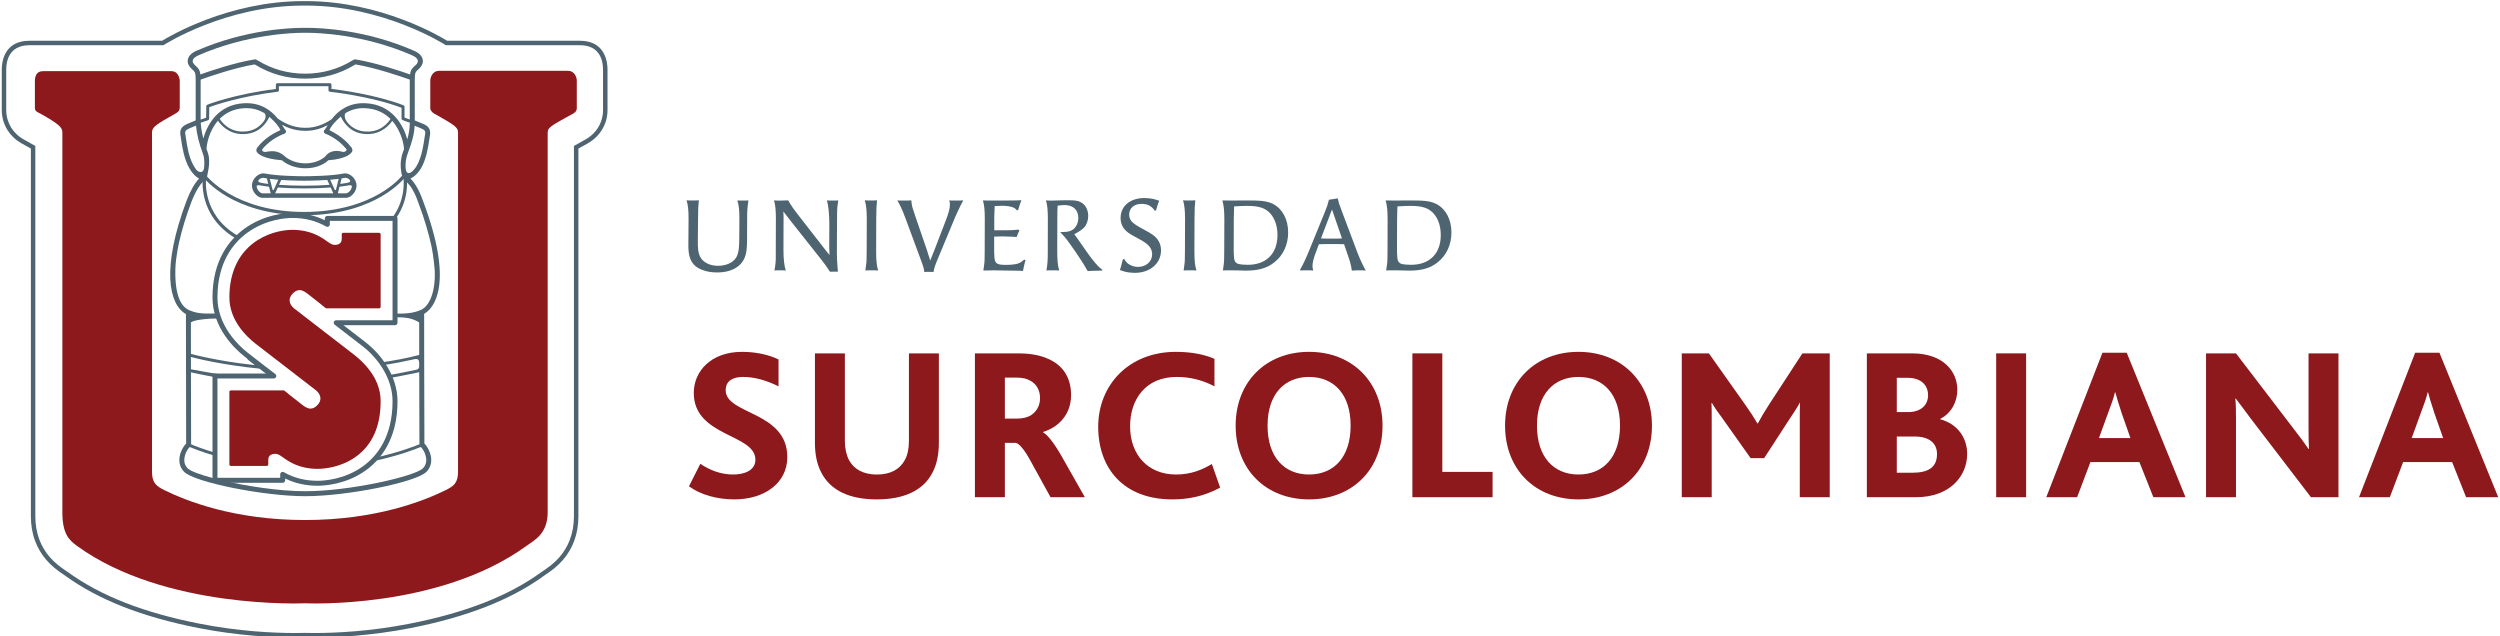 <?xml version="1.0" encoding="UTF-8"?>
<!DOCTYPE svg PUBLIC "-//W3C//DTD SVG 1.1//EN" "http://www.w3.org/Graphics/SVG/1.1/DTD/svg11.dtd">
<!-- Creator: CorelDRAW 2019 (64-Bit) -->
<svg xmlns="http://www.w3.org/2000/svg" xml:space="preserve" width="220px" height="56px" version="1.1" style="shape-rendering:geometricPrecision; text-rendering:geometricPrecision; image-rendering:optimizeQuality; fill-rule:evenodd; clip-rule:evenodd"
viewBox="0 0 1140 290.98"
 xmlns:xlink="http://www.w3.org/1999/xlink"
 xmlns:xodm="http://www.corel.com/coreldraw/odm/2003">
 <defs>
  <style type="text/css">
   <![CDATA[
    .fil0 {fill:#4E6470;fill-rule:nonzero}
    .fil1 {fill:#8D191D;fill-rule:nonzero}
   ]]>
  </style>
 </defs>
 <g id="Capa_x0020_1">
  <g id="_2369430258480">
   <path class="fil0" d="M142.14 291.49l0 0c-2.03,0 -3.51,-0.04 -4.44,-0.06 -0.87,0.02 -2.35,0.06 -4.38,0.06 -10.13,-0.01 -26.02,-0.77 -44.17,-4.33 -25.76,-5.08 -45.64,-12.88 -60.79,-23.84l0.01 0c-0.19,-0.15 -0.53,-0.37 -0.96,-0.67l-0.25 -0.17c-0.94,-0.63 -2.22,-1.5 -3.69,-2.7 -1.44,-1.19 -2.69,-2.41 -3.84,-3.73 -2.18,-2.51 -3.96,-5.49 -5.11,-8.61 -1.32,-3.48 -1.98,-7.32 -1.97,-11.42l0 -168.1 -4.18 -2.32c-1.52,-0.85 -2.9,-1.88 -4.08,-3.07 -1.78,-1.75 -3.2,-3.98 -4.02,-6.29 -0.68,-1.86 -1.03,-3.84 -1.03,-5.84l0 -18.71c0,-3.06 0.91,-13.05 12.6,-13.05l60.72 0c2.94,-1.83 30.21,-18.13 64.48,-18.13l0.7 0 0.69 0c34.26,0 61.52,16.3 64.47,18.13l60.73 0c11.68,0 12.59,9.99 12.59,13.05l0 18.71c0,2 -0.35,3.98 -1.03,5.84 -0.82,2.31 -2.24,4.54 -4.02,6.29 -1.18,1.19 -2.56,2.22 -4.07,3.07l-4.19 2.32 0 168.1c0.01,4.1 -0.65,7.94 -1.96,11.42 -1.16,3.12 -2.94,6.1 -5.12,8.61 -1.15,1.32 -2.4,2.54 -3.84,3.73 -1.47,1.2 -2.75,2.07 -3.69,2.7l-0.25 0.17c-0.43,0.3 -0.77,0.52 -0.95,0.67 -15.15,10.96 -35.03,18.76 -60.78,23.84 -18.15,3.56 -34.04,4.32 -44.18,4.33zm-112.55 -29.82c14.89,10.79 34.5,18.46 59.94,23.48 18,3.54 33.75,4.29 43.79,4.3 2.01,0 3.46,-0.04 4.38,-0.06 0.97,0.02 2.43,0.06 4.44,0.06 10.04,-0.01 25.79,-0.76 43.78,-4.3 25.45,-5.02 45.06,-12.69 59.96,-23.48 0.19,-0.14 0.54,-0.39 1.03,-0.71l0.24 -0.16c0.91,-0.62 2.14,-1.46 3.53,-2.6 1.36,-1.11 2.53,-2.25 3.6,-3.48 2.03,-2.34 3.67,-5.1 4.75,-7.99 1.22,-3.26 1.84,-6.86 1.84,-10.71l0 -169.29 5.22 -2.92c1.36,-0.75 2.58,-1.67 3.64,-2.73 1.56,-1.54 2.82,-3.5 3.54,-5.53 0.59,-1.65 0.9,-3.38 0.9,-5.15l0 -18.71c0,-3.31 -1.03,-11.01 -10.54,-11.01l-61.33 0 -0.25 -0.16c-0.27,-0.18 -28.14,-17.97 -63.62,-17.97l-0.69 0 -0.7 0c-35.52,0 -63.35,17.79 -63.62,17.97l-0.26 0.16 -61.32 0c-9.52,0 -10.55,7.7 -10.55,11.01l0 18.71c0,1.77 0.31,3.5 0.91,5.14 0.72,2.04 1.97,4 3.53,5.54 1.06,1.06 2.28,1.98 3.65,2.73l5.21 2.92 0 169.29c0,3.85 0.62,7.45 1.84,10.71 1.08,2.89 2.72,5.65 4.75,7.99 1.07,1.23 2.25,2.37 3.6,3.48 1.39,1.14 2.63,1.98 3.53,2.6l0.24 0.16c0.49,0.32 0.84,0.57 1.04,0.71z"/>
   <path class="fil1" d="M195.18 36.83l0 12.66c0,1.16 1.18,2.11 1.74,2.42 9.07,5.11 10.95,6.21 10.95,8.6l0 155.15c0,5.22 -1.98,6.64 -5.82,8.53 -9.89,4.87 -31.8,13.59 -64.15,13.59 -32.36,0 -54.26,-8.72 -64.15,-13.59 -3.84,-1.89 -5.82,-3.31 -5.82,-8.53l0 -155.15c0,-2.37 1.85,-3.59 10.75,-8.6 0.61,-0.34 1.94,-1.03 1.94,-2.71l0 -12.09c0,-1.64 -0.95,-4.57 -3.71,-4.57l-58.83 0c-2.76,0 -3.7,2 -3.7,4.57l0 12.38c0,1.51 1.69,2 2.44,2.42 8.44,4.76 10.12,6.27 10.12,8.6l0 173.7c0,10 3.17,12.85 6.74,15.44 40.22,29.18 104.22,26.2 104.22,26.2 0,0 60.97,2.98 101.2,-26.2 3.56,-2.59 9.76,-5.44 9.76,-15.44l0 -173.7c0,-2.4 2.45,-3.44 11.69,-8.6 0.52,-0.29 1.62,-0.98 1.62,-2.42l0 -12.66c0,-1.65 -1.19,-4.45 -3.94,-4.45l-59.11 0c-2.75,0 -3.94,2.8 -3.94,4.45z"/>
   <path class="fil0" d="M106.16 108.97c-8.98,-5.28 -12.58,-12.44 -14.02,-17.53 -1.56,-5.52 -1,-9.75 -0.97,-9.92l1.5 0.2c-0.03,0.17 -2.04,16.37 14.26,25.94l-0.77 1.31z"/>
   <path class="fil0" d="M179.44 99.91l-1.24 -0.88c6.06,-8.5 4.72,-17.64 4.7,-17.74l1.5 -0.2c0.05,0.39 1.45,9.84 -4.96,18.82z"/>
   <path class="fil0" d="M143.68 222.11c-5.38,0 -10.37,-1.11 -14.86,-3.31l0 0.83c0,0.62 -0.5,1.14 -1.12,1.14l-30.97 0c-0.63,0 -1.13,-0.52 -1.13,-1.14l0 -47.7c0,-0.63 0.5,-1.14 1.13,-1.14l23.55 0c-2.93,-2.24 -7.55,-5.79 -10.15,-7.86 -4.37,-3.46 -14.53,-13.03 -14.53,-26.92 0,-17.17 7.87,-26.52 14.47,-31.35 9.23,-6.74 19.21,-7.27 22.05,-7.27 5.39,0 10.38,1.12 14.85,3.32l0 -0.84c0,-0.63 0.51,-1.14 1.14,-1.14l30.95 0c0.63,0 1.14,0.51 1.14,1.14l0 47.7c0,0.63 -0.51,1.13 -1.14,1.13l-23.56 0c2.6,2.01 6.67,5.15 10.16,7.85 7.03,5.44 14.54,15.37 14.54,26.94 0,17.47 -7.89,26.82 -14.52,31.6 -9.05,6.51 -19.12,7.02 -22,7.02zm-15.98 -6.34c0.19,0 0.38,0.05 0.56,0.16 4.62,2.63 9.67,3.91 15.42,3.91 2.71,0 12.17,-0.47 20.68,-6.6 6.19,-4.46 13.57,-13.24 13.57,-29.75 0,-10.75 -7.05,-20.04 -13.65,-25.14 -5.66,-4.38 -12.81,-9.88 -12.81,-9.88 -0.39,-0.3 -0.53,-0.8 -0.38,-1.26 0.16,-0.46 0.59,-0.78 1.08,-0.78l25.76 0 0 -45.43 -28.68 0 0 1.59c0,0.41 -0.22,0.79 -0.57,0.99 -0.35,0.2 -0.78,0.2 -1.13,0 -4.63,-2.64 -9.67,-3.92 -15.43,-3.92 -2.66,0 -12.04,0.5 -20.71,6.83 -6.17,4.52 -13.54,13.3 -13.54,29.52 0,12.9 9.56,21.88 13.67,25.15 3.97,3.15 12.7,9.8 12.79,9.87 0.38,0.29 0.54,0.8 0.38,1.26 -0.15,0.46 -0.58,0.77 -1.07,0.77l-25.77 0 0 45.43 28.69 0 0 -1.58c0,-0.41 0.22,-0.78 0.56,-0.98 0.18,-0.1 0.37,-0.16 0.58,-0.16z"/>
   <path class="fil1" d="M143.68 214.39c-8.26,0 -12.93,-3.2 -15.44,-4.94l-0.66 -0.47c-1.55,-1.08 -2.31,-1.61 -3.86,-1.43 -2.16,0.23 -2.62,1.57 -2.62,2.67l0 2.14c0,0.38 -0.31,0.69 -0.68,0.69l-16.41 0c-0.38,0 -0.69,-0.31 -0.69,-0.69l0 -33.17c0,-0.38 0.31,-0.68 0.69,-0.68l24.07 0c0.16,0 0.31,0.04 0.43,0.15 0.06,0.04 5.88,4.78 7.72,6.13l0.38 0.29c0.92,0.71 2.3,1.76 3.82,1.76 1.12,0 2.19,-0.56 3.26,-1.73 0.9,-0.98 1.32,-2.04 1.25,-3.14 -0.07,-1.2 -0.75,-2.4 -1.9,-3.39l-27.81 -21.46c-4.45,-3.48 -11.91,-10.87 -11.91,-21.11 0,-24.44 18.84,-30.91 28.8,-30.91 8.27,0 12.93,3.22 15.45,4.96l0.66 0.46c1.54,1.08 2.29,1.6 3.85,1.44 2.16,-0.24 2.61,-1.59 2.61,-2.68l0 -2.15c0,-0.38 0.31,-0.68 0.7,-0.68l16.41 0c0.37,0 0.68,0.3 0.68,0.68l0 33.17c0,0.39 -0.31,0.69 -0.68,0.69l-24.07 0c-0.16,0 -0.31,-0.05 -0.44,-0.15 -0.05,-0.05 -5.88,-4.77 -7.72,-6.13l-0.38 -0.3c-0.91,-0.69 -2.29,-1.76 -3.81,-1.76 -1.13,0 -2.2,0.57 -3.26,1.74 -0.9,0.99 -1.33,2.04 -1.25,3.14 0.07,1.2 0.74,2.4 1.9,3.39l27.8 21.46c7.91,6.36 11.91,13.47 11.91,21.11 0,11.41 -3.81,19.94 -11.31,25.34 -7.18,5.16 -15.2,5.56 -17.49,5.56z"/>
   <path class="fil0" d="M137.53 98.42c-16.95,0 -28.52,-4.65 -35.24,-8.55 -7.32,-4.25 -10.58,-8.46 -10.72,-8.64l1.21 -0.92c0.13,0.17 13.06,16.6 44.75,16.6 16.57,0 27.86,-4.51 34.4,-8.3 7.1,-4.1 10.32,-8.26 10.35,-8.3l1.2 0.92c-0.13,0.18 -3.38,4.39 -10.7,8.64 -6.72,3.9 -18.29,8.55 -35.25,8.55z"/>
   <path class="fil0" d="M192.49 202.85c0,-1.2 0,-3.51 -0.01,-6.67 -0.03,-7.58 -0.07,-19.8 -0.09,-33.22l0 -0.91c0,-5.07 -0.01,-13.33 -0.01,-18.55 4.34,-2.49 13.94,-13.26 -0.49,-51.54 -1.92,-5.58 -4.12,-8.68 -5.78,-10.31 2.1,-1 3.8,-2.92 4.83,-4.69 2.48,-4.28 3.31,-9.91 3.75,-12.93 0.09,-0.64 0.16,-1.14 0.23,-1.46 0.66,-3.14 -0.17,-4.76 -3.08,-5.96l-3.76 -1.55 0 -18.24c0,-3.59 0.32,-3.89 1.42,-4.89 0.24,-0.22 0.51,-0.47 0.82,-0.77 1.16,-1.17 1.67,-2.57 1.4,-3.94 -0.23,-1.17 -1.13,-2.82 -4.07,-4.06 -22.2,-9.68 -42.82,-10.43 -48.61,-10.43 -0.62,0 -0.98,0.01 -0.98,0.01 -0.08,0 -0.43,-0.01 -1.05,-0.01 -5.79,0 -26.41,0.75 -48.6,10.42 -2.96,1.25 -3.85,2.9 -4.07,4.07 -0.28,1.37 0.22,2.77 1.4,3.94 0.28,0.29 0.53,0.52 0.77,0.73 1.1,1.02 1.4,1.3 1.4,4.93l0 18.23c-0.88,0.35 -2.41,0.97 -3.78,1.57 -2.92,1.29 -3.73,2.85 -3.06,5.95 0.06,0.32 0.13,0.82 0.22,1.46 0.45,3.02 1.27,8.65 3.75,12.93 1.35,2.33 2.83,3.87 4.44,4.69 -1.92,1.95 -3.84,5.27 -5.62,9.81 -11.89,31.54 -8.11,47.8 -0.41,52.16 0,19.38 0.06,42.15 0.09,52.59 0.01,3.14 0.01,5.44 0.01,6.64 -1.21,1.09 -2.58,3.54 -2.98,6 -0.45,2.72 0.28,5.11 2.09,6.92 4.78,4.78 36.35,11.12 55.37,11.12 19.01,0 50.58,-6.34 55.37,-11.12 1.8,-1.81 2.53,-4.2 2.09,-6.92 -0.41,-2.46 -1.78,-4.91 -3,-6zm-1.52 -144.14c1.91,0.79 2.16,1.3 1.73,3.39 -0.07,0.35 -0.16,0.9 -0.26,1.6 -0.42,2.87 -1.2,8.22 -3.47,12.12 -0.54,0.95 -1.36,1.99 -2.35,2.81 -0.65,0.55 -2.51,1.47 -2.72,-1.9 -0.14,-2.2 0.14,-4.39 0.97,-6.54 2.08,-5.49 2.97,-8.95 3.16,-12.69l2.94 1.21zm-25.42 -11.51c-7.68,-0.38 -12.57,3.54 -15.46,7.29 -2.23,1.57 -6.75,4.13 -12.34,3.95 -5.75,0 -10.31,-2.77 -12.4,-4.31 -2.93,-3.64 -7.73,-7.29 -15.2,-6.93 -12.05,0.56 -17.02,9.86 -18.75,16.16 -0.63,-2.51 -1.04,-4.93 -1.19,-7.24l3.38 -1.15c0.27,-0.09 0.46,-0.35 0.46,-0.64l0.07 -5.33c2.31,-0.85 13.85,-4.92 31.23,-7.05 0.35,-0.04 0.61,-0.34 0.61,-0.68l0 -1.86 22.66 0 0 1.86c0,0.35 0.27,0.65 0.62,0.69 0.19,0.01 18.73,2 32.79,7.31l0 4.99c0,0.28 0.17,0.53 0.42,0.63 0.06,0.03 1.11,0.45 3.35,1.21 -0.02,2.55 -0.33,4.82 -1.13,7.62 -1.72,-6.19 -6.73,-15.95 -19.12,-16.52zm11.43 7.2c-0.66,1.12 -4.53,6.82 -12.68,5.61 -3.44,-0.51 -5.8,-2.41 -7.2,-4.27 -1.52,-2.01 -1.06,-3.81 -0.6,-4.08 2.33,-1.41 5.26,-2.36 8.96,-2.19 5.15,0.24 8.86,2.27 11.52,4.93zm-29.81 6.72c0.06,0.03 5.39,1.84 9.69,7.1 0.33,0.49 -0.74,1.44 -1.52,1.24 -1.76,-0.46 -5.6,-1.29 -8.05,1.92 -0.03,0.02 -0.05,0.04 -0.07,0.08 -0.23,0.24 -3.21,3.23 -9.15,3.23 -6.03,0 -9.32,-3.12 -9.49,-3.29 -3.45,-3.12 -6.75,-2.2 -8.71,-1.93 -0.95,0.14 -1.97,-0.55 -1.42,-1.33 4.32,-5.19 10.01,-6.98 10.07,-7 0.54,-0.23 0.82,-0.83 0.65,-1.39 -0.02,-0.05 -0.56,-0.53 -1.81,-2.7 2.55,1.4 6.14,2.76 10.38,2.76 0.18,0.01 0.38,0.01 0.56,0.01 4.04,0 7.48,-1.27 9.97,-2.59 -1.19,2.08 -1.71,2.47 -1.72,2.52 -0.17,0.55 0.1,1.13 0.62,1.37zm-28.04 -5.8c-1.39,1.95 -3.8,4.14 -7.5,4.69 -8.33,1.24 -12.18,-4.76 -12.73,-5.68 2.62,-2.63 6.28,-4.63 11.35,-4.86 3.67,-0.17 6.56,0.8 8.91,2.14 0.81,0.46 1.13,2.11 -0.03,3.71zm-28.95 -18.91c3.06,-1.11 15.15,-5.36 24.71,-6.96 0.08,0.05 0.16,0.1 0.26,0.16 6.9,4.22 14.56,6.35 22.77,6.35 8.22,0 15.89,-2.13 22.78,-6.35 0.09,-0.06 0.18,-0.11 0.26,-0.16 9.57,1.6 21.76,5.85 24.85,6.96 0,0.13 -0.01,0.27 -0.01,0.41l0 17.82c-1.15,-0.39 -1.96,-0.69 -2.39,-0.85l0 -4.99c0,-0.28 -0.18,-0.54 -0.44,-0.65 -12.83,-4.94 -29.57,-7.09 -32.97,-7.49l0 -1.94c0,-0.38 -0.31,-0.68 -0.69,-0.68l-24.04 0c-0.38,0 -0.69,0.3 -0.69,0.68l0 1.95c-19.23,2.42 -31.27,7.17 -31.39,7.22 -0.26,0.11 -0.43,0.35 -0.43,0.63l-0.08 5.31 -2.5 0.84 0 -17.85c0,-0.14 0,-0.28 0,-0.41zm-2.84 -6.86c-0.35,-0.35 -0.93,-1.08 -0.78,-1.9 0.18,-0.88 1.15,-1.74 2.75,-2.41 22.36,-9.75 43.66,-10.24 47.7,-10.24 0.63,0 0.97,0.01 1.05,0.01 0.01,0 0.35,-0.01 0.98,-0.01 4.05,0 25.34,0.49 47.71,10.24 1.59,0.67 2.56,1.53 2.74,2.41 0.15,0.82 -0.42,1.55 -0.78,1.9 -0.28,0.27 -0.53,0.5 -0.75,0.7 -1.19,1.09 -1.79,1.84 -2.03,3.79 -3.99,-1.41 -15.73,-5.4 -24.98,-6.89 -0.06,0 -0.12,-0.01 -0.18,-0.01 -0.38,0 -0.59,0.14 -1.26,0.54 -6.53,3.98 -13.79,6.01 -21.59,6.01 -7.79,0 -15.05,-2.03 -21.58,-6.01 -0.77,-0.47 -1.02,-0.59 -1.44,-0.53 -9.24,1.48 -20.87,5.47 -24.84,6.89 -0.23,-1.99 -0.83,-2.73 -2.02,-3.82 -0.2,-0.19 -0.44,-0.41 -0.7,-0.67zm0.89 48.1c-0.41,-0.53 -0.81,-1.13 -1.22,-1.83 -2.26,-3.9 -3.05,-9.25 -3.46,-12.12 -0.11,-0.7 -0.19,-1.25 -0.27,-1.61 -0.43,-2.06 -0.19,-2.53 1.76,-3.39 1.02,-0.45 2.14,-0.91 3,-1.26 0.41,4.05 1.46,8.33 3.15,12.75 0.72,1.9 0.81,4.16 0.55,6.61 -0.29,2.73 -2.6,1.98 -3.51,0.85zm103.56 136.51c-3.63,3.63 -33.4,10.45 -53.76,10.45 -11.89,0 -26.98,-2.32 -38.21,-4.98l-3.42 0 0 -0.86c-6.27,-1.63 -10.85,-3.32 -12.14,-4.61 -1.24,-1.24 -1.74,-2.84 -1.48,-4.75 0.35,-2.57 1.94,-4.71 2.42,-4.98 0.01,-0.01 0.02,-0.02 0.03,-0.03 1.61,0.69 5.47,2.24 11.17,3.91l0 -1.43c-5.36,-1.59 -9.03,-3.06 -10.57,-3.72 0,-1.05 -0.01,-3.48 -0.02,-6.96 -0.02,-6.1 -0.04,-15.4 -0.06,-25.94 1.98,0.43 6.18,1.32 10.65,2.16l0 -0.49 5.09 -0.31c-6.2,-1.05 -13.31,-2.24 -15.74,-2.77 -0.01,-1.84 -0.01,-3.71 -0.01,-5.62 1.73,0.47 13.9,3.62 31.32,5.32 1.54,1.19 3.09,2.38 4.39,3.38l1.85 0c0,0 -7.28,-5.54 -11.62,-8.95 -0.35,0.49 -0.27,1.17 0.21,1.55 0.86,0.68 1.94,1.53 3.11,2.43 -17.38,-1.85 -28.96,-5.06 -29.11,-5.11 -0.06,-0.01 -0.1,-0.01 -0.15,-0.01 -0.01,-4.71 -0.02,-9.56 -0.02,-14.4 1.45,-1.2 7.43,-1.82 12.96,-1.82 0.35,0 0.66,0.26 0.86,0 -0.3,-0.6 -0.59,-1.03 -0.86,-1.66l0 -0.61c-6.73,0 -9.3,0.36 -13.66,-1.48 -3.8,-1.6 -6.69,-6.71 -6.4,-18.85 0.15,-5.73 1.84,-12.85 1.84,-12.85l0.01 0c1.19,-5.23 2.98,-11.18 5.51,-17.9 2.12,-5.38 4.01,-7.94 5.24,-9.15l1.84 -2.1c1.08,-4.83 1.5,-8.37 0.26,-11.64 -0.16,-0.39 -0.29,-0.78 -0.44,-1.17l0 -0.01c0,-2.15 1.15,-8.33 5.22,-13.01 0.96,1.46 4.57,6.14 11.36,6.14 0.75,0 1.52,-0.06 2.34,-0.18 6.1,-0.91 8.88,-5.71 9.8,-7.73 2.88,2.57 4.43,4.52 5.06,6.07 -2.07,1.02 -6.87,3.14 -10.59,7.98 0,0.01 -0.01,0.01 -0.01,0.01 -0.03,0.04 -0.83,1.28 -0.09,2.16l0.01 0 0 0.01c0.25,0.44 2.5,3 11.36,3.64 1.47,1.33 5.18,3.67 10.73,3.67 5.62,0 9.14,-2.34 10.49,-3.67 8.97,-0.67 10.51,-3.44 10.78,-3.81 0.51,-0.72 0.07,-1.69 -0.17,-2 -3.68,-4.81 -8.19,-6.93 -10.12,-7.96 0.63,-1.57 2.22,-3.62 5.22,-6.24 0.86,1.95 3.62,6.94 9.86,7.87 0.82,0.12 1.59,0.18 2.33,0.18 6.7,0 10.31,-4.54 11.33,-6.07 4.22,4.81 5.38,11.15 5.38,12.94 0,0.01 0.01,0.02 0.01,0.03 -0.15,0.37 -0.29,0.75 -0.44,1.15 -1.46,3.82 -1.34,8.04 -0.28,11.64l3.61 4.11c1.13,1.6 2.45,4.02 3.67,7.59 2.9,7.67 4.78,14.31 6.02,20.02 0.93,4.26 1.47,11.04 1.47,11.04 0.38,10.03 -2.58,16.32 -6.38,17.96 -4.05,1.74 -7.46,1.67 -12,1.67 -0.04,0 -0.08,0.02 -0.12,0.02l0 0.51 -0.11 0c0,0.62 -0.8,1.14 -0.18,1.14 3.87,0 7.82,-0.09 11.67,2.36 0,5.06 0,9.94 0.01,14.86 -5.52,1.48 -11.64,2.6 -17.54,3.45 0.28,0.41 0.56,0.83 0.85,1.25 5.02,-0.75 10.06,-1.73 14.57,-2.76 1.74,-0.39 2.13,0.4 2.13,2.39 0,2 -0.33,2.24 -1.89,2.57 -2.83,0.58 -7.63,1.57 -12.25,2.39 0.2,0.42 0.4,0.85 0.57,1.29 5.61,-1 11.38,-2.21 13.57,-2.68 0.03,10.5 0.06,19.79 0.07,25.99 0.01,3.47 0.03,5.91 0.03,6.96 -2.36,0.98 -9.58,3.77 -20.17,6.1 -0.53,0.62 -1.08,1.21 -1.64,1.76 11.83,-2.44 19.89,-5.57 22.38,-6.61 0.02,0 0.03,0.02 0.05,0.03 0.48,0.27 2.07,2.41 2.42,4.98 0.26,1.91 -0.23,3.51 -1.48,4.75zm-35.55 -134.89c-0.19,0 -0.38,0.01 -0.54,0.05 -6.07,1.23 -16.94,1.27 -18.15,1.27 -1.2,0 -12.07,-0.04 -18.15,-1.27 -0.16,-0.04 -0.34,-0.05 -0.54,-0.05 -1.75,0 -4.1,1.42 -4.98,4.06 -0.52,1.56 -0.16,3.4 0.94,4.93 0.99,1.38 2.37,2.2 3.67,2.2l19.06 0 19.07 0c1.31,0 2.67,-0.82 3.67,-2.2 1.1,-1.53 1.45,-3.37 0.94,-4.93 -0.88,-2.64 -3.23,-4.06 -4.99,-4.06zm-1.61 2.32c0.51,-0.07 1.01,-0.19 1.49,-0.26 0.8,-0.1 2,0.32 2.43,1.31 0.1,0.2 0.02,0.69 -1.15,0.94 -0.86,0.18 -1.98,0.34 -3.4,0.51l0.63 -2.5zm-27.61 0.7c4.92,0.34 10.53,0.35 10.53,0.35 0,0 5.62,-0.01 10.54,-0.35l1.01 2.23c-3.44,0.26 -7.55,0.39 -11.55,0.39 -3.99,0 -8.1,-0.13 -11.53,-0.39l1 -2.23zm-10.46 0.35c0.43,-0.99 1.63,-1.41 2.43,-1.31 0.47,0.07 0.97,0.19 1.49,0.26l0.63 2.5c-1.43,-0.17 -2.55,-0.33 -3.39,-0.51 -1.18,-0.25 -1.25,-0.74 -1.16,-0.94zm1.93 5.76c-0.61,0 -1.42,-0.54 -1.99,-1.34 -0.35,-0.48 -0.57,-1 -0.7,-1.5 -0.17,-0.75 0.41,-0.98 1.33,-0.83 1.02,0.18 2.42,0.43 4.31,0.65l0.77 3.02 -3.72 0zm4.48 -2.02c-0.22,-0.85 -1.16,-4.59 -1.16,-4.59 1.25,0.16 2.57,0.29 3.89,0.4 0,0 -1.61,3.57 -1.89,4.19 -0.33,0.69 -0.61,0.9 -0.84,0zm14.58 2.02l-13.29 0 1.21 -2.67 0.01 0c3.58,0.28 7.89,0.43 12.07,0.43 4.2,0 8.5,-0.15 12.08,-0.43l0.02 0 1.2 2.67 -13.3 0zm13.75 -2.02c-0.29,-0.62 -1.89,-4.19 -1.89,-4.19 1.33,-0.11 2.65,-0.24 3.89,-0.4 0,0 -0.93,3.74 -1.16,4.59 -0.23,0.9 -0.52,0.69 -0.84,0zm7.32 0.68c-0.58,0.8 -1.39,1.34 -2,1.34l-3.72 0 0.77 -3.02c1.89,-0.22 3.3,-0.47 4.31,-0.65 0.92,-0.15 1.5,0.08 1.32,0.83 -0.11,0.5 -0.34,1.02 -0.68,1.5z"/>
   <path class="fil0" d="M340.07 100.36l-0.04 9.11c0,1.39 -0.06,2.71 -0.14,3.91 -0.28,4.11 -1.71,6.87 -4.52,8.8 -2.31,1.57 -5.36,2.4 -9,2.4 -2.57,0 -4.88,-0.37 -6.91,-1.2 -1.43,-0.56 -2.77,-1.29 -3.74,-2.39 -1.89,-2.08 -2.58,-4.7 -2.53,-9.31l0.09 -11.37c0.04,-4.19 -0.28,-6.72 -0.92,-8.71l1.15 0.05 3 0 1.48 -0.05 -0.28 3.36c-0.05,0.79 -0.05,2.45 -0.09,4.98l-0.1 9.9c-0.04,4.24 0.19,5.57 0.92,7.28 1.2,2.71 4.43,4.42 8.26,4.42 2.26,0 4.29,-0.51 5.9,-1.43 1.29,-0.78 2.31,-1.88 2.86,-3.13 0.78,-1.85 0.97,-3.77 1.01,-8.33l0.05 -8.29c0.05,-4.2 -0.28,-6.73 -0.92,-8.71l1.2 0.05 2.57 0 1.3 -0.05c-0.5,3.27 -0.6,4.24 -0.6,8.71z"/>
   <path class="fil0" d="M381.43 93.68c-0.13,1.1 -0.23,2.21 -0.23,3.36 0,0.92 -0.04,2.77 -0.04,5.53l-0.06 12.98c0,0.74 0,1.66 0.06,2.81 0.14,2.4 0.18,3.27 0.41,5.85l-1.75 0 -1.89 0.04c-1.75,-2.67 -2.49,-3.68 -4.01,-5.61l-13.61 -17.18 -3.69 -4.79 0.1 2.35 -0.05 15.38c0,3.82 0.37,7.28 1.06,9.3l-1.2 -0.09 -2.63 0 -1.33 0.09c0.18,-0.92 0.28,-1.61 0.32,-2.07 0.14,-1.06 0.27,-2.16 0.27,-3.31l0 -3.97 0.05 -14.04c0,-4.19 -0.22,-6.68 -0.87,-8.66l2.39 0.09 4.11 -0.13c1.61,2.76 2.31,3.77 4.1,6.07l12.22 15.71 2.58 3.27 -0.14 -3.27 0.05 -10.87c0,-4.6 -0.42,-8.7 -1.15,-10.87l1.1 0.05 2.82 0 1.34 -0.05c-0.19,0.92 -0.28,1.57 -0.33,2.03z"/>
   <path class="fil0" d="M398.78 123.61l-3.37 0 -1.29 0.09 0.27 -2.07c0.28,-1.98 0.33,-2.44 0.33,-6.68l0.05 -14.64c0,-4.1 -0.28,-6.72 -0.92,-8.71l1.14 0.05 3 0 1.48 -0.05 -0.28 3.37c-0.04,0.78 -0.09,2.44 -0.09,4.97l-0.05 15.06c0,4.19 0.28,6.72 0.93,8.7l-1.2 -0.09z"/>
   <path class="fil0" d="M437.63 94l-1.25 2.62 -1.28 2.86 -7.8 18.75c-1.38,3.31 -1.56,3.86 -2.03,6.16l-0.97 -0.09 -2.02 0 -1.16 0.09c-0.28,-1.7 -0.37,-2.21 -1.2,-4.41l-7.51 -20.32c-1.57,-4.28 -2.72,-6.44 -3.69,-8.01l1.16 0.05 3.64 0 1.61 -0.09c0.09,0.83 0.13,1.47 0.22,1.89 0.2,1.15 0.8,3.03 1.76,5.8l5.07 14.77 1.61 5.07 2.17 -5.48 4.99 -12.98c1.24,-3.23 1.84,-5.44 1.84,-7.18 0,-0.65 -0.05,-1.02 -0.32,-1.85l1.47 0.05 3.46 0 1.33 -0.09 0.1 0.18c-0.55,0.97 -0.97,1.71 -1.2,2.21z"/>
   <path class="fil0" d="M466.95 120.43l-0.42 1.8 -0.32 1.65c-0.84,-0.04 -1.44,-0.09 -1.81,-0.09 -0.18,0 -2.02,-0.04 -5.57,-0.08l-6.18 -0.1 -4.57 0.1 0.28 -2.08c0.28,-2.03 0.32,-2.44 0.32,-6.68l0.05 -14.64c0,-4.2 -0.23,-6.68 -0.87,-8.66l2.44 0.05 6.4 0c5.22,0 5.73,-0.05 8.81,-0.14l-0.6 1.47 -0.6 1.9 -0.32 1.14 -0.55 0.1c-0.82,-0.92 -1.25,-1.2 -2.35,-1.52 -1.25,-0.38 -2.77,-0.56 -4.47,-0.56 -0.74,0 -1.98,0.05 -3.37,0.14l-0.19 5.57 0 5.48 6.09 0c1.94,0 2.77,-0.09 4.98,-0.28l0.42 0.38 -0.65 1.42 -0.6 1.57c-0.92,-0.09 -1.61,-0.14 -2.07,-0.14 -1.57,-0.09 -3.05,-0.14 -4.53,-0.14 -1.24,0 -1.84,0 -3.68,0.09l0 6.91c0,0.55 0.04,1.25 0.09,2.12 0.09,1.66 0.28,2.35 0.83,2.95 0.74,0.73 1.8,0.96 4.48,0.96 1.7,0 3.04,-0.09 4.28,-0.32 0.6,-0.09 1.25,-0.28 1.85,-0.55 0.82,-0.37 1.28,-0.69 2.21,-1.57l0.6 0.28 -0.41 1.47z"/>
   <path class="fil0" d="M502.47 123.7l-1.2 0.05 -3.5 0.09 -1.94 0.14 -0.55 -0.83 -0.6 -1.06c-0.23,-0.46 -0.6,-1.02 -1.01,-1.7 -1.95,-3.14 -3.97,-6.03 -6.42,-9.45 -2.07,-2.89 -2.95,-3.63 -4.05,-4.78 2.2,-0.05 3.59,-0.14 4.74,-0.6 2.22,-0.83 3.56,-3.27 3.56,-5.94 0,-3.54 -2.31,-5.85 -6.19,-5.85 -0.82,0 -1.56,0.05 -3.27,0.27 -0.1,1.94 -0.14,2.4 -0.14,5.9l-0.04 15.06c0,4.19 0.28,6.73 0.92,8.7l-1.19 -0.09 -3.37 0 -1.29 0.09c0.5,-3.27 0.6,-4.37 0.6,-8.74l0.04 -14.65c0,-4.19 -0.23,-6.68 -0.88,-8.66l2.4 0.09 4.38 -0.13c1.2,-0.05 2.26,-0.05 3.27,-0.05 3.93,0 5.36,0.37 6.93,1.61 1.51,1.24 2.35,3.32 2.35,5.57 0,1.94 -0.65,3.97 -1.85,5.25 -1.01,1.06 -2.3,1.94 -4.52,3.09l1.06 1.43 4.38 6.26c2.03,2.95 4.05,5.48 5.44,6.9 0.74,0.74 1.07,1.02 1.99,1.71l-0.05 0.32z"/>
   <path class="fil0" d="M517.34 124.76c-0.56,0 -1.16,-0.05 -1.8,-0.09 -1.9,-0.18 -2.78,-0.37 -5.03,-1.2l0.51 -1.61 0.54 -2.12 0.29 -1.15 0.64 -0.14c0.83,1.29 1.25,1.8 2.12,2.36 1.16,0.77 2.77,1.24 4.15,1.24 3.74,0 6.5,-2.49 6.5,-5.76 0,-1.29 -0.41,-2.53 -1.19,-3.51 -0.97,-1.19 -2.22,-2.11 -5.03,-3.63 -4.2,-2.26 -4.8,-2.67 -6.04,-3.91 -1.38,-1.43 -2.17,-3.41 -2.17,-5.53 0,-5.48 4.34,-9.16 10.89,-9.16 0.54,0 1.1,0.04 1.66,0.09 1.79,0.13 2.76,0.37 5.11,1.15l-0.51 1.29 -0.69 2.17 -0.23 0.96 -0.6 0.09c-1.66,-2.25 -3.32,-3.08 -6.04,-3.08 -3.42,0 -5.67,1.98 -5.67,4.92 0,1.39 0.55,2.63 1.57,3.55 1.06,0.92 2.16,1.66 5.16,3.27 3.78,2.03 4.93,2.85 6.18,4.42 1.11,1.43 1.66,3.18 1.66,5.06 0,5.99 -4.97,10.32 -11.98,10.32z"/>
   <path class="fil0" d="M544.31 123.61l-3.37 0 -1.29 0.09 0.27 -2.07c0.28,-1.98 0.33,-2.44 0.33,-6.68l0.05 -14.64c0,-4.1 -0.28,-6.72 -0.92,-8.71l1.14 0.05 3 0 1.48 -0.05 -0.28 3.37c-0.04,0.78 -0.09,2.44 -0.09,4.97l-0.05 15.06c0,4.19 0.28,6.72 0.93,8.7l-1.2 -0.09z"/>
   <path class="fil0" d="M581.22 119.88c-3.36,2.72 -7.28,3.87 -13.18,3.87 -1.11,0 -3,-0.14 -5.77,-0.14l-3.36 0 -1.3 0.09 0.28 -2.07c0.28,-1.98 0.32,-2.44 0.32,-6.68l0.06 -14.45c0,-4.2 -0.28,-6.87 -0.93,-8.85 1.38,0.05 0.6,0.05 4.2,0.05 1.89,0 4.92,-0.05 6.82,-0.05 1.61,0 3,0 4.15,0.05 3.78,0.09 6.09,0.55 8.12,1.61 4.29,2.25 6.82,7.13 6.82,12.98 0,5.48 -2.21,10.41 -6.23,13.59zm-1.88 -22.2c-2.31,-2.57 -5.17,-3.54 -10.75,-3.54 -1.47,0 -2.95,0.09 -5.85,0.23l-0.15 5.57 -0.04 14.96c0,0.6 0.04,1.35 0.09,2.12 0.1,1.67 0.28,2.35 0.83,2.95 0.33,0.32 0.69,0.55 1.16,0.7 0.97,0.27 2.67,0.41 4.37,0.41 8.44,0 13.56,-5.11 13.56,-13.63 0,-3.97 -1.15,-7.42 -3.22,-9.77z"/>
   <path class="fil0" d="M621.55 123.61l-2.95 0 -2.03 0.14 -0.32 -1.94c-0.28,-1.47 -0.74,-2.9 -1.67,-5.57l-1.56 -4.56 -2.81 -0.09 -5.49 0 -3.22 0.09 -1.57 4.19c-0.88,2.4 -1.35,4.33 -1.35,5.71 0,0.7 0.06,1.15 0.33,2.12l-1.43 -0.09 -3.18 0 -1.25 0.09 -0.18 -0.27 1.1 -2.08c0.33,-0.6 0.74,-1.47 1.3,-2.62 0.55,-1.2 0.96,-2.17 1.24,-2.86l7.66 -18.78c1.11,-2.67 1.34,-3.46 1.93,-5.77l0.97 -0.13 2.04 -0.32 1 -0.19c0.46,1.94 0.65,2.67 1.44,4.7l7.65 20.31c0.6,1.66 1.57,3.82 2.68,6.03 0.41,0.83 0.59,1.16 1.1,1.98l-1.43 -0.09zm-14.06 -27.82l-5.03 13.22 2.72 0.1 4.47 0 2.4 -0.1 -4.56 -13.22z"/>
   <path class="fil0" d="M655.89 119.88c-3.37,2.72 -7.29,3.87 -13.19,3.87 -1.11,0 -3,-0.14 -5.77,-0.14l-3.36 0 -1.3 0.09 0.29 -2.07c0.27,-1.98 0.32,-2.44 0.32,-6.68l0.04 -14.45c0,-4.2 -0.27,-6.87 -0.91,-8.85 1.38,0.05 0.6,0.05 4.18,0.05 1.9,0 4.94,-0.05 6.83,-0.05 1.61,0 3,0 4.15,0.05 3.78,0.09 6.09,0.55 8.12,1.61 4.28,2.25 6.82,7.13 6.82,12.98 0,5.48 -2.21,10.41 -6.22,13.59zm-1.89 -22.2c-2.31,-2.57 -5.17,-3.54 -10.75,-3.54 -1.48,0 -2.95,0.09 -5.85,0.23l-0.14 5.57 -0.05 14.96c0,0.6 0.05,1.35 0.1,2.12 0.09,1.67 0.28,2.35 0.82,2.95 0.33,0.32 0.7,0.55 1.16,0.7 0.97,0.27 2.67,0.41 4.37,0.41 8.45,0 13.57,-5.11 13.57,-13.63 0,-3.97 -1.16,-7.42 -3.23,-9.77z"/>
   <path class="fil1" d="M318.65 212.08c4.2,2.79 9.2,4.89 14.99,4.89 5.11,0 10.2,-1.8 10.2,-6.79 0,-11.87 -28.18,-10.38 -28.18,-30.53 0,-9.89 7.89,-18.77 22.08,-18.77 7,0 12.89,1.6 16.68,3.49l0 12.28c-5.69,-2.79 -10.98,-4.29 -16.27,-4.29 -4.21,0 -7.9,1.5 -7.9,6.09 0,11.17 28.18,9.58 28.18,30.53 0,11.98 -10.49,19.37 -24.28,19.37 -7.71,0 -15.4,-2.09 -20.69,-5.99l5.19 -10.28z"/>
   <path class="fil1" d="M373.97 216.07c-1.91,-3.59 -2.91,-8.18 -2.91,-13.57l0 -40.92 13.69 0 0 40.12c0,3.4 0.7,6.39 1.9,8.69 2.3,4.28 6.7,6.59 12.79,6.59 6,0 10.4,-2.31 12.7,-6.59 1.3,-2.3 1.9,-5.29 1.9,-8.79l0 -40.02 13.69 0 0 40.92c0,5.39 -1,9.98 -2.9,13.57 -4.3,8.38 -13.29,12.28 -25.48,12.28 -12.2,0 -21.09,-3.9 -25.38,-12.28z"/>
   <path class="fil1" d="M444.22 161.58l19.68 0c5.91,0 10.31,0.9 13.8,2.5 7.59,3.29 10.49,9.58 10.49,16.56 0,8.59 -5.39,14.58 -12.79,16.87l0 0.2c2,1.1 4.9,4.69 8.39,10.78l10.69 18.86 -15.69 0 -8.68 -15.77c-3.3,-6.19 -5.61,-8.68 -7.2,-9.08l-5 0 0 24.85 -13.69 0 0 -65.77zm18.79 29.84c2.99,0 4.89,-0.5 6.59,-1.39 2.6,-1.6 4.4,-4.3 4.4,-7.99 0,-3.49 -1.6,-6.48 -4.49,-7.98 -1.5,-0.9 -3.4,-1.4 -6.41,-1.4l-5.19 0 0 18.76 5.1 0z"/>
   <path class="fil1" d="M556.35 222.96c-7.69,4.19 -15.09,5.39 -21.89,5.39 -22.08,0 -33.87,-13.97 -33.87,-33.23 0,-18.87 13.79,-34.24 35.57,-34.24 7.3,0 13.3,1.3 17.59,3.2l0 12.57c-5.29,-2.79 -10.99,-4.29 -17.29,-4.29 -14.38,0 -21.29,10.48 -21.29,22.56 0,12.97 8.11,22.05 20.99,22.05 6.7,0 11.6,-1.99 16.4,-4.79l3.79 10.78z"/>
   <path class="fil1" d="M563.44 194.62c0,-19.96 13.79,-33.74 33.58,-33.74 19.78,0 33.58,13.88 33.58,33.74 0,20.16 -13.89,33.73 -33.58,33.73 -19.79,0 -33.58,-13.67 -33.58,-33.73zm52.57 0c0,-14.28 -7.6,-22.26 -18.99,-22.26 -11.29,0 -18.99,7.88 -18.99,22.26 0,14.47 7.7,22.35 18.99,22.35 11.29,0 18.99,-7.88 18.99,-22.35z"/>
   <polygon class="fil1" points="644.25,161.58 657.94,161.58 657.94,215.77 680.92,215.77 680.92,227.35 644.25,227.35 "/>
   <path class="fil1" d="M686.63 194.62c0,-19.96 13.79,-33.74 33.57,-33.74 19.79,0 33.59,13.88 33.59,33.74 0,20.16 -13.9,33.73 -33.59,33.73 -19.78,0 -33.57,-13.67 -33.57,-33.73zm52.56 0c0,-14.28 -7.59,-22.26 -18.99,-22.26 -11.28,0 -18.98,7.88 -18.98,22.26 0,14.47 7.7,22.35 18.98,22.35 11.3,0 18.99,-7.88 18.99,-22.35z"/>
   <path class="fil1" d="M767.43 161.58l12.4 0 16.88 23.85c2.2,3.1 3.8,5.59 5.3,8.19l0.2 0c1.3,-2.5 2.99,-5.29 5.1,-8.59l15.28 -23.45 12.5 0 0 65.77 -13.7 0 0 -35.33c0,-2.59 0,-5.59 0.1,-7.88l-0.1 0c-0.79,1.7 -3.39,5.49 -4.49,7.18l-11.8 18.17 -6.19 0 -13.29 -18.77c-1.4,-1.89 -3,-3.99 -4.4,-6.49l-0.19 0c0.09,2.3 0.09,5.3 0.09,7.39l0 35.73 -13.69 0 0 -65.77z"/>
   <path class="fil1" d="M852.06 161.58l20.69 0c14.29,0 20.68,8.29 20.68,16.67 0,5.39 -2.69,10.67 -7.8,13.27l0 0.2c7.9,2.1 12.3,8.49 12.3,15.87 0,9.98 -7.79,19.76 -23.38,19.76l-22.49 0 0 -65.77zm18.89 26.85c6,0 9.1,-3.4 9.1,-7.69 0,-4.48 -3.01,-7.98 -9.39,-7.98l-4.91 0 0 15.67 5.2 0zm1.8 27.74c7.6,0 11.39,-2.59 11.39,-8.58 0,-5.09 -3.79,-7.98 -10.1,-7.98l-8.29 0 0 16.56 7 0z"/>
   <polygon class="fil1" points="911.19,161.58 924.88,161.58 924.88,227.35 911.19,227.35 "/>
   <path class="fil1" d="M959.79 161.28l11.09 0 26.88 66.07 -14.69 0 -6.39 -16.07 -22.39 0 -6.09 16.07 -14.1 0 25.69 -66.07zm12.79 39.03l-3.9 -11.08c-1.6,-4.79 -2.4,-7.59 -3,-9.79l-0.2 0c-0.5,2.3 -1.5,5.1 -3.3,9.89l-3.99 10.98 14.39 0z"/>
   <path class="fil1" d="M1055.12 227.35l-27.58 -36.03c-2.41,-3.19 -4.5,-6.18 -6.8,-9.08l-0.2 0c0.3,2.4 0.3,6.49 0.3,9.68l0 35.43 -13.69 0 0 -65.77 13.69 0 26.48 34.63c2.6,3.3 4.7,6.19 6.7,9.08l0.2 0c-0.2,-3.49 -0.2,-7.88 -0.2,-10.97l0 -32.74 13.69 0 0 65.77 -12.59 0z"/>
   <path class="fil1" d="M1102.78 161.28l11.09 0 26.89 66.07 -14.7 0 -6.39 -16.07 -22.39 0 -6.09 16.07 -14.09 0 25.68 -66.07zm12.79 39.03l-3.89 -11.08c-1.6,-4.79 -2.41,-7.59 -3,-9.79l-0.21 0c-0.49,2.3 -1.49,5.1 -3.29,9.89l-3.99 10.98 14.38 0z"/>
  </g>
 </g>
</svg>
